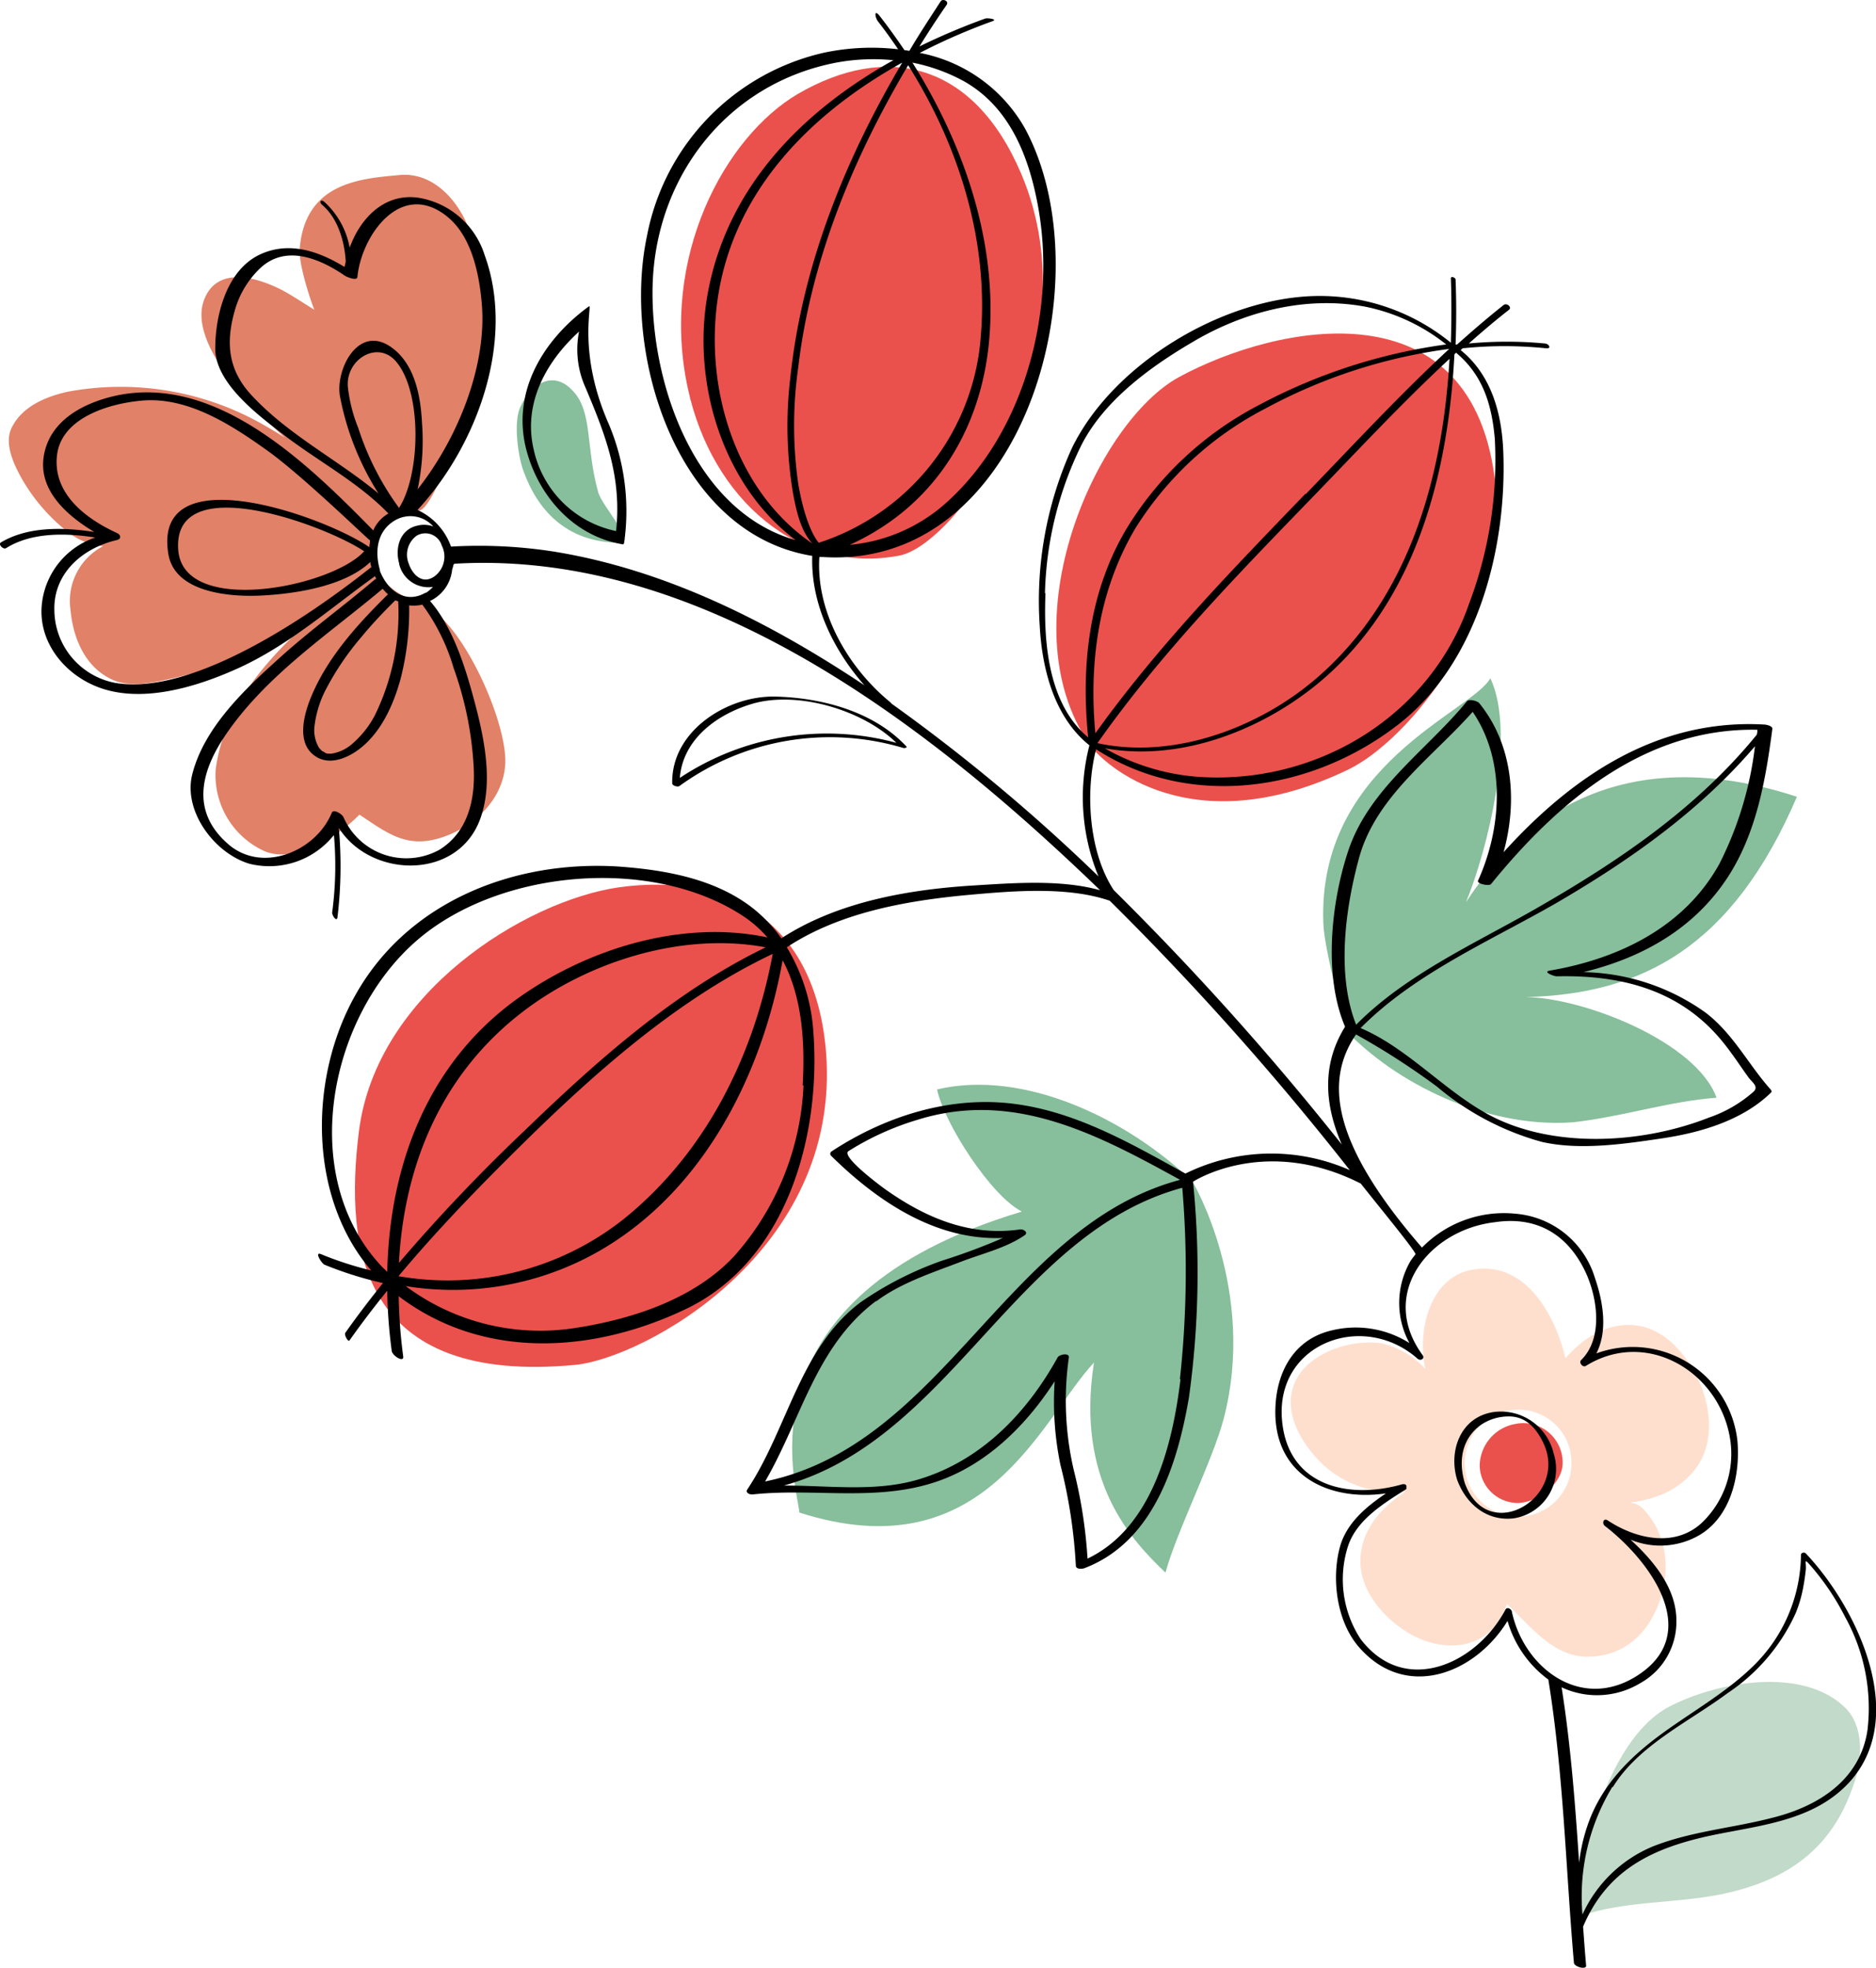 <?xml version="1.0" encoding="UTF-8"?> <svg xmlns="http://www.w3.org/2000/svg" viewBox="0 0 179.78 188.54"> <defs> <style>.cls-1{fill:#e18167;}.cls-2{fill:#87be9b;}.cls-3{fill:#fedfce;}.cls-4{fill:#eb514c;}.cls-5{fill:#c2dac9;}</style> </defs> <g id="Слой_2" data-name="Слой 2"> <g id="_1" data-name="1"> <path class="cls-1" d="M28.72,23.83c-.13,1.62,1.31,5.73,1.41,5.84-.06,0-1.87-1.19-2.74-1.68-2.45-1.36-6.63-2.72-7.87.85-1.16,3.32,2.67,7.93,4.69,10.08q1.48,1.57,3.08,3c-.62-.39-1.24-.76-1.85-1.11A27.58,27.58,0,0,0,6.5,37.53C4.38,38,2.11,38.94,1.11,41c-.75,1.53.26,3.58,1,4.9A17.7,17.7,0,0,0,6.67,51.1a6.44,6.44,0,0,0,3.21,1.23,5.92,5.92,0,0,0-3.13,6.05C7,61.17,8.18,64,10.86,65.16c1.84.8,4.37.13,6.21-.29a51.74,51.74,0,0,0,6.66-2.05,29.81,29.81,0,0,0,4.94-2.43c-3.92,3.72-7.29,7.91-8,13.33a8,8,0,0,0,4.7,7.84c2.91,1.19,7-1.37,9.07-3.51,2.72,1.79,4.59,3.36,8.12,2.11,3.05-1.07,5.71-3.72,5.86-7,.18-4.1-4.24-13.87-7.93-15.23-8.58-3.16-3.37-9.45-.42-9,1.13.15,3.51-6,5-10.67,1.7-5.43,2-11.26-.22-16.56-1.16-2.8-3.55-5.26-6.65-4.92C34.53,17.12,29.24,17.49,28.72,23.83Z"></path> <path class="cls-2" d="M59.44,52c-5.36,0-8-3.39-9.24-6.78-.55-1.4-1-4.65-.37-6.15,1.06-2.41,3.22-3.58,5-1.69,2,2,1.27,5.4,2.49,9.76C57.71,48.55,61,52,59.44,52Z"></path> <path class="cls-3" d="M141.09,121.65c-4,.71-5.3,5.66-4.51,9.49a8.21,8.21,0,0,0-4.19-2.44c-2.62-.39-6.25.66-7.84,2.93-2.09,3,0,6.62,2.35,8.8a10.09,10.09,0,0,0,7.77,2.48c-2.3,1.54-4.24,3.62-4.3,6.57-.06,2.62,1.8,5,3.8,6.44,3.75,2.77,8.82,2.36,10.23-2.25,2.2,2.07,4.4,5,7.6,5.06,3.38.05,5.73-1.95,6.93-5s.88-6.61-1.32-9a1.92,1.92,0,0,0-1.43-.76,12.21,12.21,0,0,0,2.53-.58,8,8,0,0,0,3.2-2c3.41-3.44,1.67-9.33-1.33-12.39-3.46-3.53-7.78-2.11-10.56,1.14C149,125.85,146.12,120.76,141.09,121.65Zm9.5,18.26a5.12,5.12,0,1,1-5.25-4.84A5.05,5.05,0,0,1,150.59,139.91Z"></path> <path class="cls-4" d="M145.27,136.42a3.77,3.77,0,0,1,4.48,3.68c.05,2-2.31,3.85-4.29,3.9a3.66,3.66,0,0,1-3.66-3.59A4.13,4.13,0,0,1,145.27,136.42Z"></path> <path class="cls-2" d="M114.29,113.22c-6.31-6.08-16.24-10.8-24.49-8.84.67,3.21,5.16,10.21,8.13,11.7-27.41,8.21-21.59,26-21.32,28.84,17.81,5.7,23.1-8.88,28.23-14.38-1.78,11.31,3.55,17,6.85,20.13,1.07-3.94,4.54-10.78,5.58-14.75C120.47,123.64,114.29,113.22,114.29,113.22Z"></path> <path class="cls-5" d="M151.51,183.55c4.36-1.49,9.22-1.15,13.72-2.12,6.07-1.33,10.32-4.26,12.39-10.41.86-2.32,1.1-5.67-.91-7.52-4.1-3.83-12.13-2.37-16.72,0-7.25,3.79-9.41,19.52-8.54,20.15Z"></path> <path class="cls-2" d="M129.05,98.82c5.53,5.65,14.19,9.29,21.75,8.7,4.58-.51,9.12-2,13.7-2.35-1.94-5.34-12.71-9.58-18.3-9.64,11.16-.28,19.81-4.78,26-19.19-19.63-6.44-28.63,5.42-31.71,10.09,2.07-5,4.84-16.16,2.33-21.45-1.71,3.19-16.62,8.25-16,23.52C126.91,91.12,129.05,98.82,129.05,98.82Z"></path> <path class="cls-4" d="M97.87,16.66C93.27,5.84,84.87,4.11,76.46,9c-7,4.11-13.27,15.66-10.54,28.23,2.3,10.62,10.67,17.84,20.27,16C91.85,52.14,105,33.46,97.87,16.66Z"></path> <path class="cls-4" d="M143.32,46.53C141.34,27.12,122.45,31,113,36.12c-7.91,4.29-16.56,23.5-8.62,35.17,1.34,1.95,9.76,9.69,24.85,2.43C135,70.9,144.62,59.32,143.32,46.53Z"></path> <path class="cls-4" d="M79.16,100.8c-1-12.34-9.24-17.28-19.9-15.78-8.9,1.3-23.22,10.09-24.87,23.42-1.4,11.27.22,24.25,20.72,22.33C61.56,130.17,80.67,120,79.16,100.8Z"></path> <path d="M139.64,141.78c.86,2.33,2.85,4,5.43,3.69a4.79,4.79,0,0,0,3.82-6.21,5.2,5.2,0,0,0-5.51-4C140.05,135.58,138.76,138.91,139.64,141.78Zm4.84-6.07c1.73-.06,2.75,1.13,3.43,2.56,2.45,5.19-5.32,9.86-7.53,3.84-.64-2.11-.31-4.26,1.55-5.6A4.72,4.72,0,0,1,144.48,135.71Z"></path> <path d="M86.82,71.62c.07,0,.1,0,.05-.09-3.11-3.36-8.11-4.68-12.56-4.79-4.62-.11-10,3.31-9.89,8.32,0,.22.54.37.69.25a24.55,24.55,0,0,1,21.38-3.67C86.67,71.7,86.77,71.67,86.82,71.62ZM65.15,74.53c.29-3.68,3.51-6.08,6.91-7.09,4.35-1.29,10.63.58,13.84,3.73A25.47,25.47,0,0,0,65.15,74.53Z"></path> <path d="M50.49,43.28c1.21,4.36,4.55,8.09,9.13,8.86a.12.12,0,0,0,.12,0s.06-.06.07-.13a21.42,21.42,0,0,0-1.5-11.45c-3-6.84-1.5-11.49-1.87-11.21C52,32.58,48.93,37.66,50.49,43.28Zm5.64-6.1c1.95,4.63,3.46,8.56,2.91,13.7A10.19,10.19,0,0,1,51.13,43c-1-4.39,1.22-8.37,4.36-11.23A8.87,8.87,0,0,0,56.13,37.18Z"></path> <path d="M90.15.12c-1,1.55-2.06,3.14-3,4.75l-.48-.07c-.76-1.12-1.54-2.21-2.36-3.26-.57-.73-.48.11-.16.53.67.85,1.3,1.74,1.92,2.65a22,22,0,0,0-7.11.33A22.28,22.28,0,0,0,62,22.61C59.59,34,64.84,51.15,77.84,53.26c-.16,4.53,2,9,5,12.4-9-6-19-11.08-29.81-12.82a46.65,46.65,0,0,0-9.81-.47,6.09,6.09,0,0,0-3.21-3.51c5.73-6.18,9.4-16.26,6.44-24.4A8,8,0,0,0,40,18.93c-3.21-.4-5.48,2-6.49,4.8a7.81,7.81,0,0,0-2.43-4.39c-.33-.28-.53,0-.21.29C32.33,20.86,33,23,33.13,25c0,.19-.08.38-.11.58-2.46-1.51-5.3-2.49-8.08-1.21-3.23,1.49-4.32,5.84-4.31,9.05s3.92,6.22,6.25,8c3.35,2.64,7.37,4.69,10.34,7.78a3.44,3.44,0,0,0-1.45,1.62c-6.23-6.34-15-15-24.67-12.91-3.2.71-6.53,2.48-6.94,6.06-.35,3.12,2.31,5.47,4.88,7-3-.47-6.4-.53-8.95,1-.3.18.22.71.49.55C3,51,6.26,51.05,9.13,51.5A7.57,7.57,0,0,0,4,58c-.3,3.42,2,6.36,5,7.67,4.34,1.9,9.91.14,13.94-1.7,4.77-2.19,8.74-5.71,13-8.77a2.39,2.39,0,0,0,.13.28l-.1,0c-3,2.56-6.21,4.87-9.14,7.52-3.34,3-7.28,6.7-8.41,11.21-.88,3.53,2.16,7.57,5.5,8.55A7.9,7.9,0,0,0,32,80a33.66,33.66,0,0,1-.17,7.44c0,.28.43.93.51.45a40.91,40.91,0,0,0,.13-8.57s0,0,0,0c3.08,4.87,11.52,5.06,13.6-1,1.28-3.69.21-8.18-.79-11.81-.82-3-2-6.54-4.07-8.93a3.74,3.74,0,0,0,2.12-3c.12-.33.1-.56.25-.57,23.81-1.4,45.63,15.65,61.73,31.17l.1.11c-3.76-1.05-8.35-.68-12-.46-6.3.38-13.14,1.56-18.53,5.07a14.1,14.1,0,0,0-2.65-2.82c-3.63-2.89-8.49-3.74-13-4.06C49.19,82.4,39,86.41,34,95.44c-4.4,7.89-4.47,19.24,1.57,26.28a32.87,32.87,0,0,1-4.81-1.56c-.64-.26,0,.8.31,1a34.89,34.89,0,0,0,5.63,1.77h0c-1.25,1.56-2.46,3.14-3.61,4.77-.13.19.27.91.4.73,1.15-1.63,2.36-3.21,3.62-4.77a48.38,48.38,0,0,0,.43,5.77c.06.47,1.18,1.16,1.1.53a49,49,0,0,1-.43-5.77c8,6.07,18.45,5.54,27.47,1.25,9.72-4.62,13-16.58,12.27-26.51a17.88,17.88,0,0,0-2.55-8.17c5-3.3,11.3-4.44,17.21-5,4.14-.37,9.59-.89,13.74.54a276.55,276.55,0,0,1,23,25.81,18.61,18.61,0,0,0-15.75.33c-5.27-2.91-10.59-6-16.66-6.71S84.74,107,79.7,110.31a.27.27,0,0,0-.06.42c4.48,4.41,10.06,8.14,16.47,7.88a59.11,59.11,0,0,1-5.79,2.16,32.67,32.67,0,0,0-7.85,4c-5.81,4.35-7,12.15-10.85,17.93-.22.33.24.51.51.48,5.84-.62,11.75.7,17.43-1.16,4.89-1.59,8.75-5.4,11.51-9.68a29.81,29.81,0,0,0,.55,8A49.58,49.58,0,0,1,103.1,150c0,.38.63.33.84.24,6.62-2.53,8.91-10,10-16.36a87.07,87.07,0,0,0,.39-20.66s6.87-4.5,16.08.18h0c1.73,2.2,5,6.15,5.25,6.76-.17.22-.34.43-.49.66a8,8,0,0,0-.1,7.86,9.66,9.66,0,0,0-7.38-1.23c-3.7.83-5.37,4-5.47,7.53-.18,6.43,5.19,8.89,10.6,8.1-1.93,1.3-3.8,2.87-4.42,5.16-.82,3.05-.3,7.13,1.84,9.58,4.5,5.15,11.13,2.54,14.23-2.52a10.6,10.6,0,0,0,3.91,5.62c1.46,9,1.67,18.09,2.45,27.12,0,.4,1.21.72,1.17.28-.11-1.24-.2-2.49-.29-3.73,2.47-5.83,7.26-7.77,13.19-8.92,4.41-.86,9.14-1.43,12.34-4.93,5.75-6.32.67-16.78-4.19-21.91-.13-.14-.45-.08-.46.14A15.1,15.1,0,0,1,168,159.64c-2.55,2.49-5.74,4.29-8.61,6.37s-5.42,4.5-6.88,7.9a16.85,16.85,0,0,0-1.18,4.55c-.38-5.63-.8-11.25-1.68-16.8a8,8,0,0,0,7.54-.4,6.71,6.71,0,0,0,3.46-6c0-3.05-2.13-5.68-4.4-7.75a7.45,7.45,0,0,0,6.48-.36c3.13-1.74,4.06-5.81,3.77-9.1a10.1,10.1,0,0,0-13.52-8.38c1.12-2.16.64-5-.13-7.21a8.69,8.69,0,0,0-7.58-6.17,11,11,0,0,0-9,3.24h0c-8.8-10.13-9.28-16.09-6.32-20.42a70.38,70.38,0,0,1,7.76,5,26.4,26.4,0,0,0,10.07,5.3c3.63.82,7.84.2,11.48-.34s7.72-1.7,10.48-4.41c.07-.07,0-.15,0-.21-2.2-2.45-3.61-5.38-6.29-7.43a20.75,20.75,0,0,0-11.71-3.88c5.62-1.37,10.65-4.15,13.9-9.2,2.7-4.21,3.57-9.25,4.21-14.12,0-.28-.59-.39-.76-.4-10.28-.59-18.46,5-25,12.23,1.34-4.87.91-10.29-2.33-14.28-.18-.22-1-.43-1.18-.18-3.85,4.69-9.41,8.37-11.39,14.37-1.63,4.93-2.38,11.91-.29,16.81-2.31,3.71-1.91,7.62-.31,11.29a273,273,0,0,0-21.86-24.38c-2.38-3.62-2.75-9.37-1.69-13.49,9.1,5.86,20.89,4,29.13-2.51,7.48-5.91,10.26-16.87,9.89-26.06-.14-3.49-1.07-7-3.72-9.37l-.36-.31.19-.17a39.1,39.1,0,0,1,8,0c.54.05.28-.42-.11-.46a38.65,38.65,0,0,0-7.3,0c1.26-1.12,2.53-2.2,3.85-3.23.31-.25-.21-.69-.51-.46-1.53,1.21-3,2.48-4.47,3.79l-.14,0c.08-2.11.08-4.19,0-6.23,0-.18-.46-.37-.45-.11.07,2,.06,4.09,0,6.17a19.87,19.87,0,0,0-12.92-4.48c-8.92.16-19.51,6.51-23.42,14.62a35.42,35.42,0,0,0-3.06,17c.22,4.13,1.4,8.74,4.76,11.43a19.92,19.92,0,0,0,.87,12.56A173.5,173.5,0,0,0,85.43,67.41l0,0a.4.4,0,0,0-.1-.12c-4-3.26-7.15-8.59-6.81-13.92l.36,0c19.34,1.19,27-26.76,19.38-41a14.74,14.74,0,0,0-10.12-7.3,58.35,58.35,0,0,1,7-3.05c.49-.18-.52-.32-.73-.24a62.9,62.9,0,0,0-6.3,2.67c.85-1.37,1.73-2.72,2.62-4C90.94.1,90.35-.16,90.15.12ZM39.17,54a2.26,2.26,0,0,1,.75-2.67,1.64,1.64,0,0,1,2.41.93,2.35,2.35,0,0,1-.75,3C40.46,56,39.53,55.06,39.17,54Zm-.91-5.31A26.81,26.81,0,0,1,34.33,41a14.69,14.69,0,0,1-1-4c-.16-2.66,3-4.5,4.74-2.22,2.37,3,2.22,10.65.19,13.85A.17.17,0,0,0,38.26,48.73ZM24,37.75c-2.22-2.46-2.36-5.11-1.45-8.17a8.86,8.86,0,0,1,2.33-3.83c2.44-2.37,5.75-1,8.16.66.14.1,1.17.55,1.21.13.39-4,4.19-9.38,8.63-5.77,2.25,1.83,3,5.27,3.26,8,.64,6.05-2.22,13.18-6.12,18.11a22.37,22.37,0,0,0,.42-6.37c-.13-2.63-.72-5.76-3.06-7.32-3.09-2.06-5.25,2.24-4.8,4.78a26.54,26.54,0,0,0,3.69,9.31C32.32,44,27.53,41.63,24,37.75ZM11,65.42a7.16,7.16,0,0,1-5.79-6.93c-.11-3.57,2.72-6,6-6.75.43-.1.39-.5,0-.67-3-1.38-6.16-3.77-5.75-7.43s5.1-5,8.16-5.26c4.4-.38,8.57,2.34,12,4.79s9.7,8.58,9.84,8.6c0,.21-.05.43-.07.65-4.39-3-20.79-8.8-19.26.64.61,3.77,6,4.14,8.87,4,3.13-.15,8-.84,10.49-3.22,0,.17.06.34.1.5C35.44,54.36,20.35,67.07,11,65.42ZM34.9,52.82c-3.15,3.46-17.35,6.26-17.82-.14C16.51,44.91,31.12,50.28,34.9,52.82ZM45.4,73.61c.14,3-.55,6.1-3.28,7.8a6.57,6.57,0,0,1-9.21-3.13c-.09-.24-.94-.82-1.11-.42-1.54,3.74-6.7,5.86-9.95,3-3.62-3.15-2.57-7-.23-10.45,3.9-5.73,9.83-9.61,15.05-14a5.13,5.13,0,0,0,.51.53c-2.94,2.89-5.93,6.18-7.46,10.07-.59,1.5-1.22,3.91.18,5.19s3.27.51,4.49-.4c2.13-1.6,3.31-4.26,4-6.76A26.61,26.61,0,0,0,39.21,58a3.62,3.62,0,0,0,1.26-.07,19.33,19.33,0,0,1,3,6.07A33.24,33.24,0,0,1,45.4,73.61Zm-7.24-16a22.26,22.26,0,0,1-2.24,10.93,9.29,9.29,0,0,1-2.17,2.73,3.91,3.91,0,0,1-2,.94H31.5a.69.69,0,0,1-.37-.1c.06,0-.25-.15-.23-.13a2.65,2.65,0,0,1-.33-.34,3.28,3.28,0,0,1-.42-2.15,10.27,10.27,0,0,1,1.17-3.61A26.82,26.82,0,0,1,34.66,61c1-1.22,2.1-2.37,3.22-3.48Zm2.65-.84c-2,1.17-3.7-.25-4.41-2.09a.17.17,0,0,0,0-.1c-.5-1.77-.27-3.7,1.43-4.71a2.92,2.92,0,0,1,3.69.57A2.56,2.56,0,0,0,40,50.36c-1.69.37-2.17,2.15-1.74,3.65,0,0,0,0,0,0a.13.13,0,0,0,0,.06,2.88,2.88,0,0,0,3.23,2.16A3.75,3.75,0,0,1,40.81,56.81Zm32.55,34c-8.67,4.2-16.15,10.85-23,17.47A166.39,166.39,0,0,0,38.23,121c.49-9.21,3.94-17.87,11.64-23.89C56.17,92.18,65.31,89.26,73.36,90.76ZM38.19,122.27c3.61-4.32,7.56-8.4,11.53-12.32,7.17-7.08,15.14-14.2,24.33-18.56-1.82,9.75-6.37,19-14.21,25.35A27.2,27.2,0,0,1,38.19,122.27ZM40,90.06c7.91-6.81,22.65-8.07,31.38-2.18a11.49,11.49,0,0,1,2.16,1.93c-8.18-1.72-17.21,1.07-23.87,5.81-8.71,6.21-12.34,16.06-12.56,26.23l-.48-.46C28.41,112.72,31.51,97.35,40,90.06Zm37,13.93a26.3,26.3,0,0,1-6.67,16.39c-3.82,4.08-9.72,6-15.12,6.84a21.58,21.58,0,0,1-16.33-4,28.2,28.2,0,0,0,20.94-4.9C68.28,112.31,73.18,102.13,75,92,76.91,95.57,77.15,100,76.92,104Zm7,20.67c2.36-1.77,5.46-2.76,8.19-3.81,1.93-.74,4.25-1.29,6-2.5.4-.28-.12-.6-.42-.56-4.78.69-9-1.07-12.87-3.8-.46-.32-4.35-3.21-3.59-3.7a26.71,26.71,0,0,1,6.61-3c9.24-2.89,17.29,1.42,25.17,5.75-16.64,4.44-22.64,25.37-39.77,28.9C76.78,136,78.16,129,83.94,124.66Zm29.13,7.49c-.76,6.28-2.71,14.22-8.91,17.18a46.27,46.27,0,0,0-1.32-8.49,29.39,29.39,0,0,1-.47-10.78c.06-.48-.92-.3-1.08,0-3,5.42-7.45,10-13.52,11.74-4.06,1.15-8.45.52-12.71.53,16-4.41,22.13-24.18,38.18-28.53A95.55,95.55,0,0,1,113.07,132.15Zm41.44,39.06c2.45-4,7.32-6.26,11-9a18.23,18.23,0,0,0,6.52-7.67,12.44,12.44,0,0,0,.74-2.6c.09-.47.16-1,.21-1.43.1-.75-.23-1.29.38-.61a24.07,24.07,0,0,1,3.42,5.06,17.94,17.94,0,0,1,2.13,10.75c-.69,4.84-4.74,7.36-9.12,8.45-3.84,1-7.81,1.29-11.51,2.77a12.8,12.8,0,0,0-6.69,6.5A20.22,20.22,0,0,1,154.51,171.21ZM152,122c1.1,2.45,1.63,6.24-.48,8.31-.25.25.17.74.45.56,5.85-3.63,12.82.58,13.83,7a9.14,9.14,0,0,1-2.68,8c-2.6,2.45-6.38,1.57-9.05-.2-.41-.27-.59.29-.26.54,4.36,3.36,9.51,10.38,2.95,14.42-5.3,3.27-10.69-.8-11.87-6.18,0-.26-.46-.56-.63-.22-2.73,5.16-9.62,8.37-13.86,2.82a10.42,10.42,0,0,1-1.19-9c.88-2.51,3.46-4.05,5.57-5.39l0,0,0,0,0-.06s0,0,0,0v-.12l0-.06,0-.09s0,0,0,0a.6.6,0,0,0-.08-.08h0l-.08-.05-.06,0h-.15c-5.32,1.53-11.07.11-11.56-6.24-.56-7.31,7.84-10.36,13-5.78.28.24.73,0,.48-.35-4.29-5.86.61-12,6.92-12.73C147.37,116.48,150.33,118.36,152,122Zm-3.51-29c-.68.12.46.55.69.54,6-.14,11.51,1.21,15.53,5.83,1.06,1.21,1.92,2.57,2.86,3.87.32.44,1,.85.48,1.35a12.58,12.58,0,0,1-4.29,2.49c-6.43,2.53-15,3-21.11-.29-4.28-2.32-7.77-6.38-12.26-8.29,5.2-5.26,12.48-8.37,18.79-12,7-4.08,13.72-8.81,19-15a33.58,33.58,0,0,1-3.39,11.23C161.44,88.83,155.1,91.88,148.48,93ZM130.24,82.2c1.61-5.89,7-9.61,10.89-14,3.19,4.69,2.8,11.12.51,16.18-.13.29,1.05.55,1.25.32,6.41-7.88,14.76-15,25.52-14.78,0,.17,0,.33-.07.49-5.79,7.11-13.38,12.2-21.28,16.72-5.79,3.31-12.34,6.24-17.1,11.05C128.05,93.35,128.93,87,130.24,82.2Zm-4.15-34.88c4.17-4.31,8.36-8.81,12.82-12.94-.65,11.31-3.83,22.77-12.55,30.43-5.52,4.85-13.8,8-21.19,6.39C111.24,62.57,118.78,54.87,126.09,47.32Zm-1,0c-7,7.26-14.23,14.69-20.12,22.94-.63-6.82.3-13.64,3.82-19.62a32,32,0,0,1,12.44-11.48,51,51,0,0,1,17.65-5.73C134.11,37.84,129.62,42.7,125.14,47.33Zm14.49-13.49c2.56,2.16,3.39,5,3.67,8.22a38.9,38.9,0,0,1-2.44,15.72C137.12,68.53,126.34,75.14,115,74.44a21.14,21.14,0,0,1-9.13-2.75c7.23,1.31,15-1.71,20.51-6.27,9.22-7.66,12.4-19.79,13-31.48l.18-.16Zm-39.44,23a34,34,0,0,1,3.5-14.2c2.17-4.24,6.52-7.43,10.53-9.79,5-3,11-4.54,16.75-3.44A18.29,18.29,0,0,1,138.59,33a53.34,53.34,0,0,0-17.93,5.8,32.28,32.28,0,0,0-12.79,12c-3.52,6-4.29,13-3.59,19.85C100.43,67.43,100,61.49,100.19,56.84ZM76.49,46.31a39.4,39.4,0,0,1,0-11.06c1.21-10.31,5.26-20.1,10.54-29C91.87,13.92,94.73,23,94,32.1A22.53,22.53,0,0,1,78.47,52S77.26,50.82,76.49,46.31Zm1.38,5.78c-7.34-5-10.28-14.68-9.13-23.19C70.15,18.43,77.62,10.9,86.46,6,81,15.24,76.88,25.4,75.74,36.16A39.08,39.08,0,0,0,76,47.28C76.3,48.87,76.71,50.87,77.87,52.09ZM62.54,27.41C62.8,16.91,69.71,8,80.14,6a19.31,19.31,0,0,1,5.47-.23c-8.8,4.91-16.09,12.29-17.85,22.7-1.41,8.38,1.56,18.07,8.49,23.28C66.55,49,62.32,36.7,62.54,27.41Zm36.9-7.84c1.87,9.86-1.13,21.74-8.73,28.57a16,16,0,0,1-9.28,4.06c8.3-3.76,13-11.48,13.45-20.85C95.33,22.47,92.2,13.57,87.44,6a17.25,17.25,0,0,1,5,1.82C96.74,10.29,98.56,14.9,99.44,19.57Z"></path> </g> </g> </svg> 